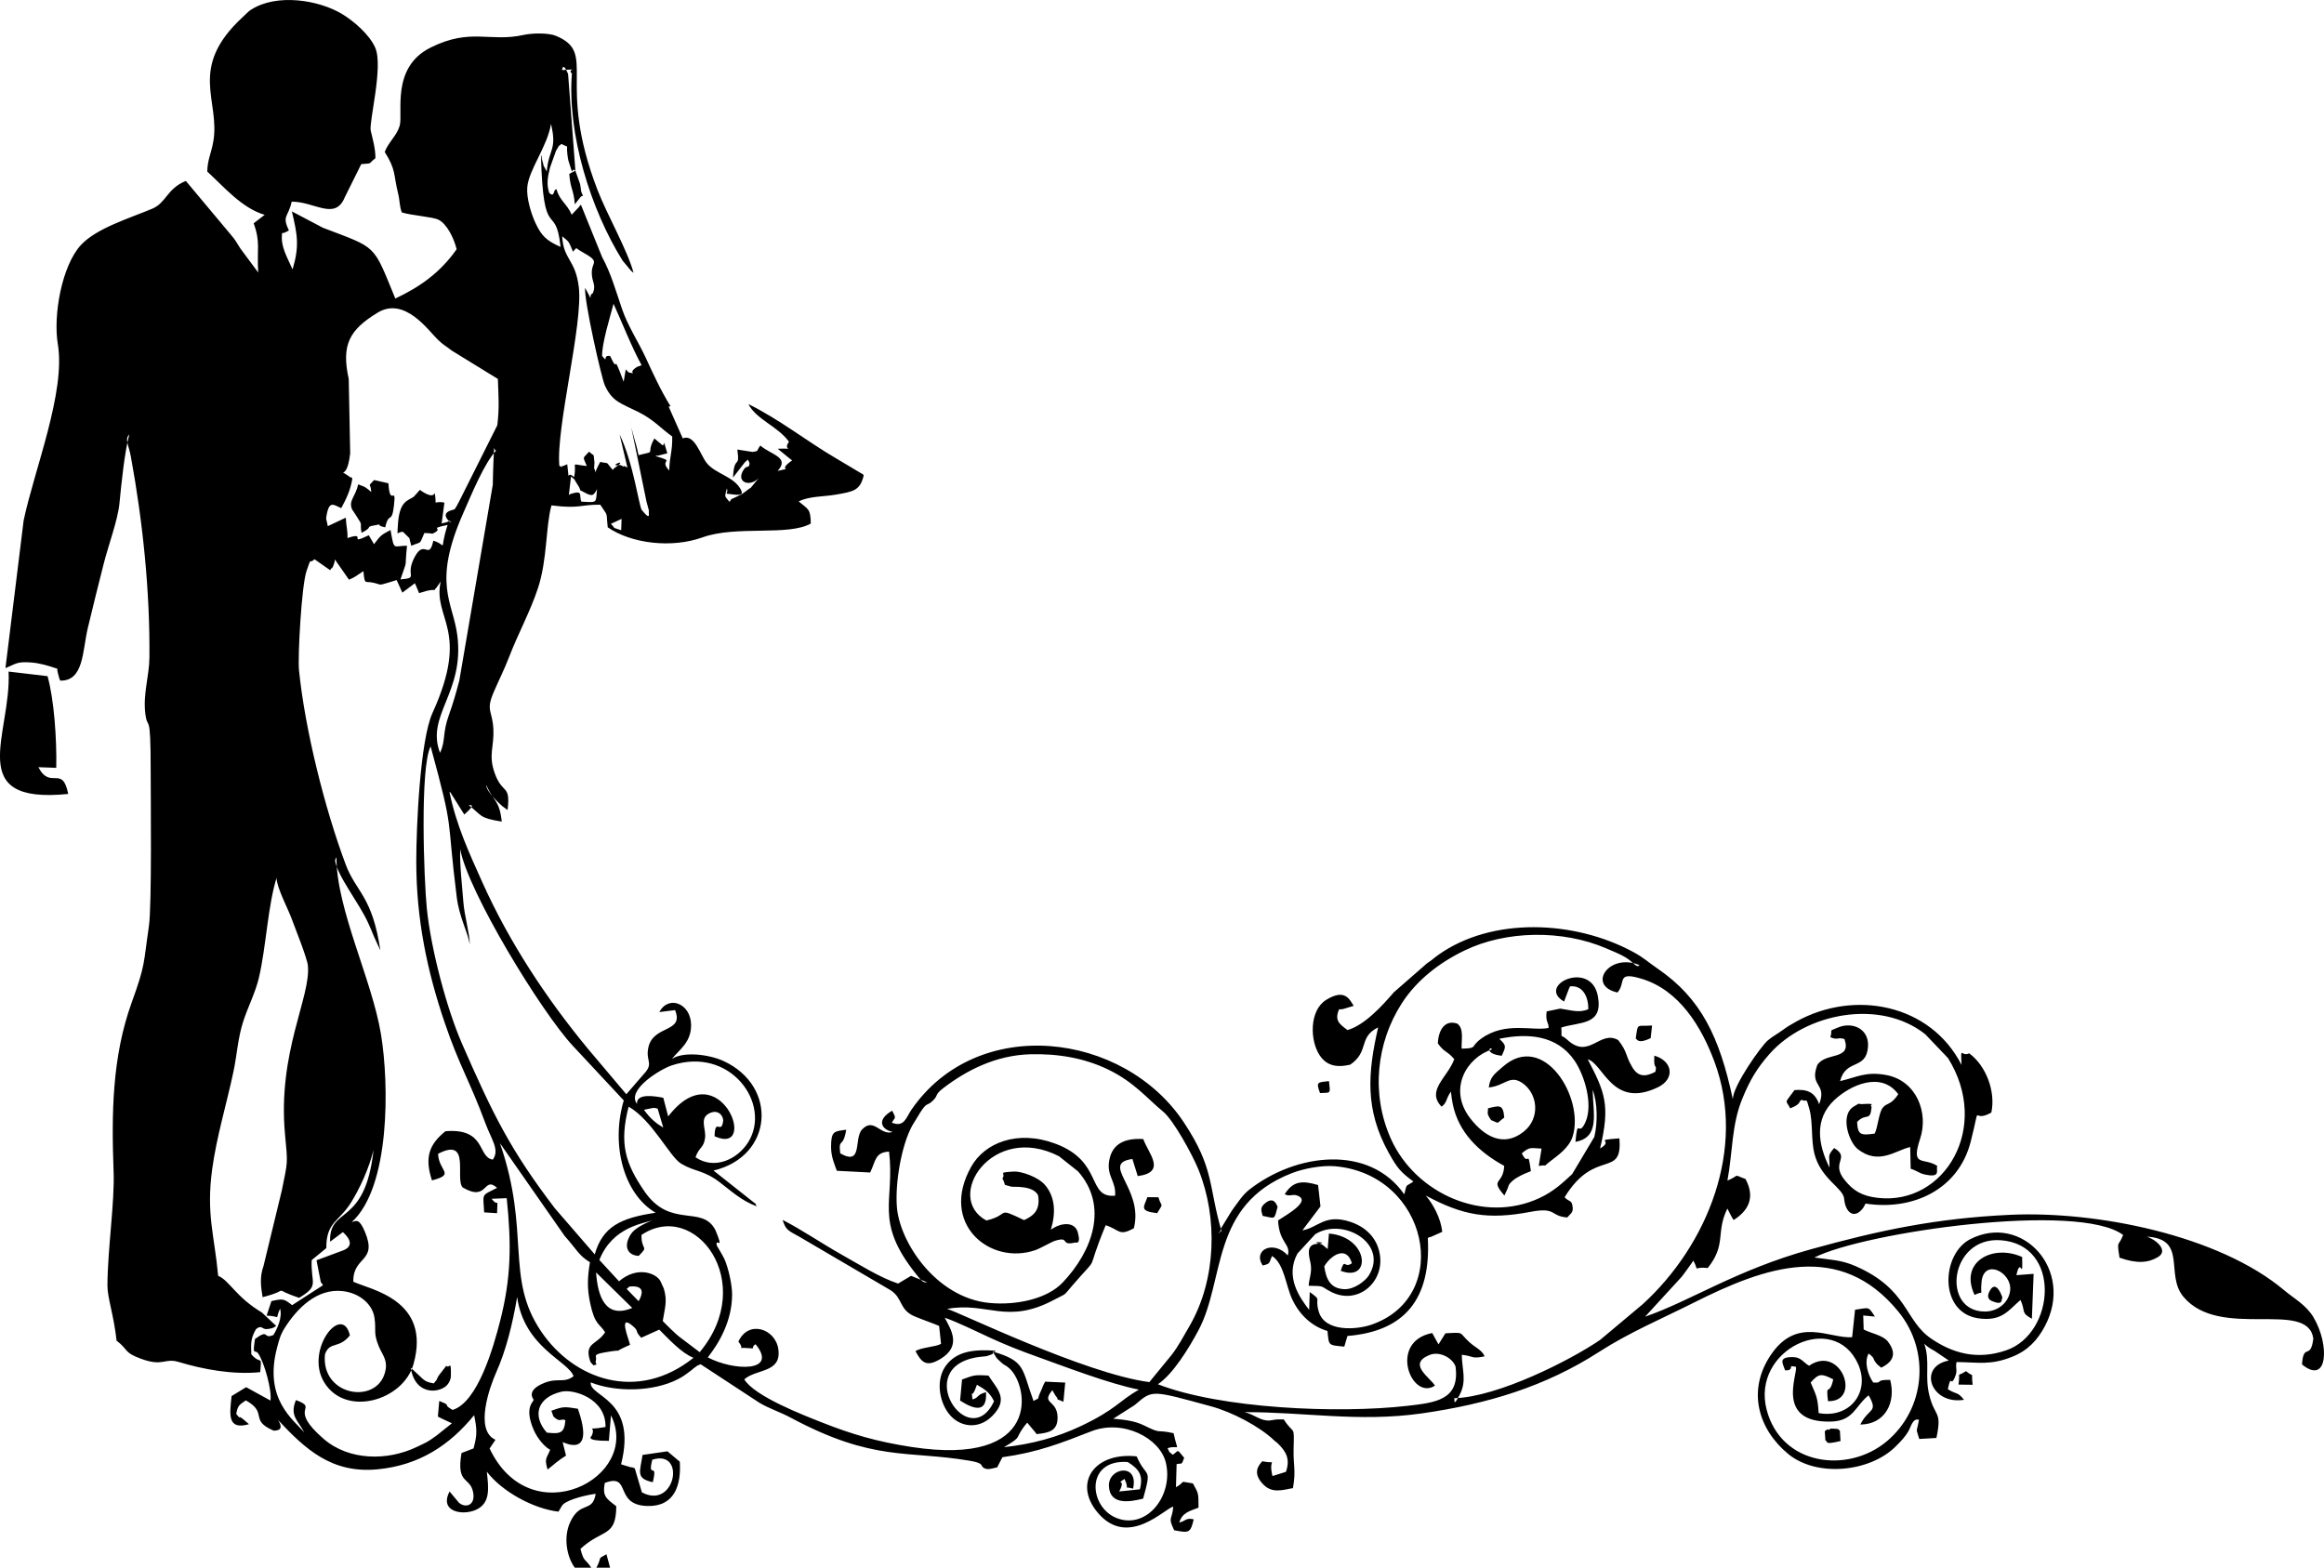 <?xml version="1.0" encoding="UTF-8"?>
<!DOCTYPE svg PUBLIC "-//W3C//DTD SVG 1.1//EN" "http://www.w3.org/Graphics/SVG/1.1/DTD/svg11.dtd">
<!-- Creator: CorelDRAW -->
<svg xmlns="http://www.w3.org/2000/svg" xml:space="preserve" width="220mm" height="148.43mm" style="shape-rendering:geometricPrecision; text-rendering:geometricPrecision; image-rendering:optimizeQuality; fill-rule:evenodd; clip-rule:evenodd"
viewBox="0 0 253.347 170.929"
 xmlns:xlink="http://www.w3.org/1999/xlink">
 <defs>
  <style type="text/css">
   <![CDATA[
    .fil0 {fill:black}
   ]]>
  </style>
 </defs>
 <g id="Layer_x0020_1">
  <path class="fil0" d="M59.975 158.067c-0.373,0.964 -0.658,0.873 -0.283,2.161 0.663,-0.541 1.255,-1.067 2.011,-1.522l-0.368 -1.475c0.053,-0.011 3.612,1.928 1.661,-3.635 -1.495,-0.239 -1.585,-0.255 -2.895,0.222 0.044,0.133 0.102,0.203 0.149,0.394 0.04,0.161 0.108,0.266 0.165,0.314 0.728,0.61 0.671,0.08 1.222,0.317 -0.124,1.405 -0.514,1.526 -2.028,1.355 -1.612,-1.838 -1.058,-3.838 1.606,-4.465 1.301,-0.306 4.861,0.748 4.793,3.852 -2.577,0.456 -0.912,-0.322 -1.512,0.969 0.024,0.018 -0.893,0.556 1.88,0.542l0.23 -2.782c3.364,6.782 -8.751,13.076 -13.232,3.614l0.64 -0.949c-2.31,-1.026 -0.648,-5.721 0.077,-7.345 1.094,-2.451 1.79,-5.322 2.284,-8.221 0.778,5.527 5.576,6.968 6.151,8.636 -1.068,0.798 -1.688,0.139 -3.156,0.716 -2.155,0.846 -1.182,1.821 -1.19,1.854 -0.058,0.271 -1.046,0.857 -0.004,3.272 0.417,0.965 1.219,1.888 1.799,2.176l-0.001 0.001zm5.005 -19.334l3.944 3.872c-2.953,1.231 -3.768,-1.31 -3.944,-3.872zm3.328 1.791c0.338,-0.202 0.098,-0.262 0.62,-0.271 1.299,-0.02 1.167,0.793 0.69,1.618l-1.31 -1.347 -0 0zm1.314 -3.593c1.17,-1.159 0.285,-0.508 0.306,-2.283 5.844,-3.932 12.695,5.181 6.349,12.78l-2.156 -1.631c-0.426,-0.299 -1.747,-1.619 -1.872,-1.771 0.214,-1.391 0.537,-2.151 0.113,-3.544l-0.358 -0.784c-0.434,-0.871 -2.523,-1.716 -4.523,0.001l-2.143 -2.324c1.459,-3.68 4.904,-3.962 5.813,-4.349 -0.814,0.359 -1.953,0.856 -2.39,1.551 -0.843,1.339 -0.33,2.29 0.86,2.353l0 -0zm-15.121 -12.291l7.05 10.111c1.354,1.518 1.539,2.129 2.761,2.872 -0.275,1.683 -0.327,2.842 0.037,4.522 0.519,2.389 1.032,2.151 1.615,3.114 -0.817,1.282 -2.114,1.142 -1.743,2.734 0.168,0.72 0.205,0.513 0.474,0.873 0.71,-0.224 0.097,0.074 0.274,-0.599 0.104,-0.395 -0.406,-0.567 0.844,-0.796 3.04,-0.556 0.19,0.327 2.867,-0.845 -0.096,-0.568 -1.388,-3.561 0.372,-1.989 0.622,0.556 0.106,0.427 0.849,1.219l1.966 -0.887c0.999,0.981 2.374,2.529 3.732,3.074 -6.118,4.888 -13.052,2.365 -16.593,-2.854 -3.989,-5.878 -1.127,-10.781 -4.506,-20.549l0.001 0.001zm62.678 10.836c0.032,-0.055 0.714,0.345 0.315,-1.115 -0.322,-1.176 -1.794,-1.107 -2.938,-0.288 0.561,-1.842 0.468,-3.536 -0.595,-4.828 -0.792,-0.964 -2.705,-1.553 -3.403,-1.513 -1.979,0.116 -0.821,0.138 -1.282,0.753 0.497,0.921 -0.126,0.564 0.963,0.895 0.216,0.066 2.352,-0.182 2.924,0.94 0.272,1.622 -0.494,2.242 -1.528,2.708 -3.14,-1.507 -1.424,-0.59 -4.107,0.042 -4.673,-2.507 0.63,-10.741 7.913,-7.007l2.074 1.647c3.351,3.784 1.608,8.69 -1.686,12.14 -1.665,1.745 -4.956,2.491 -7.959,2.211 -5.769,-0.54 -9.808,-6.579 -10.1,-10.497 -0.197,-2.631 0.502,-6.693 1.664,-8.82l0.894 -1.466c0.797,-1.238 0.675,-0.577 1.413,-1.32 0.576,-0.581 0.132,-0.585 1.069,-1.304 2.554,-1.962 5.745,-3.601 9.498,-3.707 3,-0.084 5.913,0.41 8.503,1.667 2.857,1.386 4.229,3.146 5.974,4.576 1.147,0.94 3.208,4.704 3.871,6.348 2.116,5.244 1.939,11.966 -0.959,16.999 -0.69,1.199 -1.276,2.291 -1.954,3.163l-2.448 2.99c-7.033,-0.909 -20.885,-7.695 -22.05,-7.981 4.398,-0.807 6.476,1.769 11.653,-0.986 1.462,-0.778 0.955,-0.344 1.947,-1.498 3.349,-3.896 1.259,-0.74 3.689,-6.641 1.534,0.495 1.418,1.244 3.075,0.33 1.093,-4.358 -3.732,-7.049 -0.163,-7.55l0.583 1.866c3.214,-0.428 1.137,-2.491 0.605,-4.039 -1.922,-0.12 -3.382,0.445 -3.715,2.343 -0.302,1.718 0.774,2.255 0.642,3.833 -3.124,0.269 -1.257,-3.715 -6.505,-5.672 -4.143,-1.545 -7.72,-0.095 -9.184,2.514 -3.511,6.255 2.094,10.789 6.99,9.092 0.564,-0.195 1.765,-0.897 2.118,-1.008 1.738,-0.546 0.522,0.57 2.2,0.185l0 -0.001zm-45.485 -14.603l0.61 2.068c-0.786,-0.468 -1.414,-0.976 -2.104,-1.938 0.024,0.004 0.137,-0.047 0.581,-0.123 0.505,-0.086 0.403,-0.143 0.912,-0.006l0 -0zm-2.257 -0.52c-1.163,-1.529 2.544,-3.78 3.796,-4.195 6.383,-2.111 10.902,4.185 8.352,8.343 -1.168,1.904 -3.692,3.088 -5.766,1.674 0.408,-1.164 0.907,-0.981 1.046,-2.135 0.113,-0.94 -0.603,-2.055 0.379,-2.611 1.063,-0.601 1.662,0.294 1.585,0.833 -0.212,1.485 -0.882,-0.474 -0.931,1.624 4.963,2.242 0.539,-9.421 -5.056,-2.161l-0.534 -2.036c-0.939,-0.181 -2.932,-0.527 -2.87,0.663l-0 0zm106.887 -12.142c0.977,-1.084 -0.182,-2.34 2.622,-1.499 4.104,1.231 6.53,5.209 7.957,9.061 3.508,9.466 -0.784,20 -7.824,26.424l-4.641 3.889c-3.168,2.179 -11.153,6.245 -15.913,6.36 0.103,0.041 -0.194,1.154 0.605,-0.383 0.795,-1.53 0.243,-2.725 0.224,-4.351 1.351,0.147 1.005,0.476 2.486,0.172 -0.242,-0.663 -1.036,-0.978 -1.656,-1.544 -1.214,-1.108 -0.455,-1.083 -2.612,-0.97l-0.756 1.207 -0.685 -1.237c-4.829,0.933 -2.275,7.431 0.297,5.735 -0.532,-0.899 -3.036,-2.354 -0.589,-3.344 1.056,-0.427 2.459,0.262 2.834,1.254 0.493,3.678 -2.216,3.946 -5.277,4.296 -7.546,0.863 -20.351,0.306 -27.172,-2.357 1.664,-1.109 3.393,-3.954 4.415,-5.864 2.955,-5.526 1.264,-13.66 10.17,-17.144 1.287,-0.504 3.267,-0.887 4.729,-0.76 10.123,0.882 12.93,14.136 4.004,17.261 -1.66,0.581 -5.118,0.84 -5.779,-1.41 -0.488,-1.661 0.422,-1.122 -0.982,-2.136l-0.065 1.943c-1.093,-1.4 -2.621,-3.62 -1.279,-6.136l1.942 -2.111c3.035,-1.899 8.025,1.027 5.834,4.508 -0.348,0.552 -1.55,1.527 -2.663,1.484 -1.532,-0.059 -1.979,-1.09 -2.189,-2.488 0.722,-1.226 2.435,-2.32 3.013,-0.342 -0.846,0.639 -0.76,-0.662 -1.215,0.829 3.385,1.3 3.103,-3.691 -1.286,-4.065l-0.139 1.687c-0.129,-0.076 -0.572,-0.497 -0.665,-0.517 -1.757,-0.384 1.269,-0.207 -0.565,-0.038 -1.307,0.12 -0.688,1.634 -0.61,2.254 0.118,0.943 -0.159,1.391 -0.235,2.307 1.9,0.029 1.193,0.033 2.481,0.682 2.891,1.456 5.823,-1.083 5.271,-4.164 -0.33,-1.84 -1.634,-2.978 -3.236,-3.497 -2.751,-0.892 -3.469,0.638 -5.194,0.938l1.97 -2.612 -0.263 -2.328c-1.76,-0.525 -2.733,-0.427 -3.634,0.994 0.494,0.302 0.806,-0.026 1.303,0.134 1.758,0.568 -1.226,2.182 -2.03,2.73 0.126,2.507 1.415,2.529 1.06,3.817 -1.566,-1.725 -3.851,-0.61 -2.738,1.098 0.932,-0.222 0.651,-0.275 1.027,-1.035 1.325,0.864 1.482,3.191 2.188,4.706 0.773,1.659 2.105,2.957 3.847,3.468 0.174,1.625 0.034,1.528 1.837,1.706l0.342 -1.162c6.301,-0.517 9.11,-4.071 8.763,-10.67 0.087,-0.041 0.224,-0.18 0.27,-0.103l1.304 -0.582c-0.161,-1.473 -0.972,-2.993 -1.8,-3.955 4.07,2.185 6.783,2.653 11.422,1.776 2.875,-0.544 2.101,0.471 4,0.612 0.307,-0.373 0.671,-0.51 0.593,-1.129 -0.107,-0.844 -0.328,-0.495 -0.881,-1.07 3.316,-5.427 6.347,-1.971 5.973,-6.424 -3.061,0.232 -0.444,0.142 -2.104,1.101 1.133,-4.713 0.528,-6.135 -1.345,-9.72 1.699,0.453 2.669,5.446 7.648,3.049 1.89,-0.909 1.633,-2.866 -0.388,-3.449 -0.101,1.765 0.336,0.751 0.113,1.765 -1.132,0.589 -1.91,0.537 -2.535,-0.536 -0.793,-1.36 -0.469,-1.579 -1.513,-2.924 -1.993,-1.149 -3.166,2.148 -5.517,-0.005 -0.917,-0.84 -0.589,0.103 -0.687,-1.366 2.048,-0.648 4.574,-0.212 3.984,-3.42 -0.74,-4.022 -6.77,-1.185 -3.684,0.589l0.532 -1.405c0.023,-0.059 0.071,-0.172 0.117,-0.252 1.425,-0.145 2.005,1.178 1.996,2.488 -1.002,0.451 -1.957,0.09 -3.064,-0.063l-1.478 0.305c-0.169,1.149 0.248,1.193 0.206,1.806 -1.751,0.363 -4.72,-0.748 -7.353,1.171 -1.242,0.905 -0.318,1.041 -2.122,1.086 -0.046,-0.92 0.285,-2.183 -0.477,-2.729 -1.329,-0.453 -2.052,0.652 -2.118,2.161 0.771,1.046 0.95,0.743 1.792,1.711 -0.718,1.99 -3.108,3.423 -1.38,5.184 0.638,-0.498 0.405,-0.781 1.014,-1.641 0.06,0.521 0.097,0.874 0.206,1.395 0.634,3.032 2.796,5.167 5.601,6.699 -0.084,2.09 -1.625,1.345 0.025,3.235l0.375 -0.826c0.032,-0.075 0.048,-0.196 0.086,-0.274 0.355,-0.719 1.636,-1.254 2.425,-1.561 -0.361,-2.631 -0.217,-0.347 -0.993,-1.943 0.889,-0.743 0.948,-0.566 2.157,-0.516l-0.308 1.896c1.172,-0.219 0.252,0.261 1.252,-0.51 0.836,-0.645 2.057,-1.478 2.444,-2.709 1.322,-4.2 -3.164,-11.537 -7.61,-7.602 -0.879,0.778 -1.373,1.049 -1.536,2.259 1.72,-0.154 2.264,-1.4 3.604,-0.523 1.748,1.141 2.058,3.861 0.213,5.336 -2.221,1.775 -4.328,0.497 -5.825,-1.434 -2.491,-3.213 -0.382,-6.656 2.347,-7.517 -0.126,-0.46 -0.927,0.461 1.081,0.683 0.449,-1.013 0.54,-1.087 -0.274,-1.85 3.083,-0.636 6.302,-0.425 8.219,2.402 1.061,1.565 2.031,4.715 1.188,6.653 -0.79,1.814 -0.847,-0.652 -1.103,2.181 2.675,-0.492 1.936,-2.987 1.874,-5.671 0.526,1.325 0.567,3.564 0.184,5.134l-2.416 4.053c-1.05,0.969 -2.009,1.879 -3.525,2.592 -6.125,2.885 -13.565,-0.478 -16.236,-6.44 -2.207,-4.927 -1.558,-10.505 1.18,-14.76 1.626,-2.527 4.053,-4.416 6.833,-5.765 4.504,-2.186 10.676,-2.304 15.474,-0.234 0.638,0.275 1.512,0.622 2.097,0.978 0.92,0.559 1.204,1.214 1.512,0.843 -3.285,-1.386 -5.792,2.229 -2.396,2.987l0 0.001zm-126.158 -15.634c0.833,4.624 8.828,17.736 12.27,21.438l5.563 5.965c-1.446,4.882 0.025,10.24 3.475,12.246 -3.847,0.565 -5.783,1.533 -6.638,4.538l-4.351 -5.027c-4.848,-6.355 -6.73,-10.194 -10.107,-17.915 -1.675,-3.831 -3.392,-10.303 -3.847,-14.76 -0.321,-3.144 -0.759,-15.464 0.415,-17.678 2.655,9.763 1.668,7.06 2.848,16.451 0.273,2.166 1.204,3.81 1.42,5.134 -0.003,-1.177 -0.592,-3.12 -0.703,-4.641 -0.135,-1.843 -0.403,-3.913 -0.344,-5.751l-0 -0zm-4.475 -27.907l0.858 -0.256c1.277,-0.284 0.472,0.24 1.067,-0.388l0.423 -0.624c-0.883,4.131 3.267,5.2 -0.887,14.32 -1.356,2.976 -1.772,12.4 -1.772,16.194 0,6.314 1.183,11.943 3.094,17.575 1.616,4.761 2.706,6.288 4.445,10.987 0.645,1.743 1.585,2.895 0.804,3.953 -1.692,-0.235 -0.69,-3.464 -5.164,-3.093 -1.723,1.391 -2.319,2.791 -1.469,5.362 2.61,-0.692 0.741,-0.974 0.666,-2.901 3.604,-1.885 1.817,2.678 2.673,3.663 2.805,1.651 2.218,-1.315 3.762,0.05 -1.79,0.914 -1.517,0.53 -1.41,2.673l1.406 0.09c0.036,-1.979 0.208,-0.501 -0.589,-1.573l1.642 -0.065c0.521,5.037 0.49,8.661 -0.716,13.381 -0.721,2.823 -2.426,8.864 -5.184,9.708 -1.28,-0.728 0.096,-0.372 -1.456,-0.976l-0.149 1.701c0.348,0.196 1.496,0.711 1.531,0.731l-1.66 1.324c-1.101,0.794 -1.038,0.708 -2.147,1.243 -3.236,1.562 -7.433,1.507 -10.176,-0.867 -4.064,-3.518 -0.381,-3.249 -3.021,-4.229 -0.73,1.74 0.274,2.259 0.907,3.53 -1.134,-1.37 -4.46,-3.605 -2.961,-9.265 0.237,-0.894 0.367,-1.408 0.854,-2.172 1.315,-2.062 3.469,-4.302 6.304,-3.976 1.795,0.206 3.238,1.391 3.458,2.909 0.207,1.43 -0.148,1.596 0.46,3.088 0.368,0.904 0.934,1.436 0.763,2.516 -0.632,3.974 -7.104,3.046 -6.619,-1.631 0.533,-1.457 1.489,-0.53 2.716,-2.053 -0.823,-3.585 -4.937,1.564 -2.818,5.09 2.329,3.875 8.632,2.03 9.751,-1.953 1.97,-7.016 -4.679,-8.117 -6.559,-8.987 -0.061,-2.841 2.677,-2.088 1.264,-5.444 -0.62,-1.472 -0.92,-1.214 -1.434,-1.062 4.191,-3.807 4.09,-14.982 3.185,-20.479 -0.985,-5.979 -4.844,-13.579 -4.857,-19.275 -0.032,0.051 -0.091,0.075 -0.091,0.156 0,0.079 -0.058,0.139 -0.054,0.168 0.211,1.659 2.64,4.659 3.615,6.838 0.254,0.567 0.434,0.972 0.627,1.47l0.691 1.5c-0.867,-5.909 -2.655,-6.384 -3.76,-9.32 -2.293,-6.092 -4.464,-14.782 -5.111,-21.259 -0.14,-1.401 0.27,-9.191 0.832,-10.814 0.6,-1.735 0.217,-0.603 0.855,-1.257l1.713 1.198c0.058,-0.074 0.16,-0.277 0.178,-0.221 0.017,0.053 0.13,-0.176 0.149,-0.225 0.157,-0.389 0.132,-0.348 0.189,-0.72l1.538 2.203c0.832,-0.368 0.689,-0.377 1.574,-0.932 0.139,1.552 0.156,1.055 1.048,1.255 0.96,0.214 0.545,0.328 1.622,0.007l0.951 -0.291 0.623 1.372 1.369 -1.031 0.458 1.084 -0.001 0zm22.069 -8.096l-0.041 1.236c-1.192,-0.415 -0.441,-0.028 -1.126,-0.694l1.167 -0.543 0 0zm-5.751 -2.576l0.239 -2.048c0.717,0.665 0.03,-0.15 0.756,0.959 0.549,0.838 -0.186,0.281 0.648,0.749 0.944,0.53 1.066,0.372 1.434,-0.332 -0.16,1.506 0.139,1.483 -1.711,1.365 -0.292,-0.645 0.263,-1.284 -1.117,-0.853 -0.056,0.017 -0.223,0.065 -0.249,0.16l-0 -0zm-14.037 28.087c-1.586,-4.094 2.692,-6.537 1.88,-12.828 -0.468,-3.626 -2.751,-5.606 0.635,-13.279 0.936,-2.121 2.323,-5.536 3.643,-6.902 -0.346,0.325 -0.204,-1.408 -0.345,1.43 -0.04,0.796 -0.04,1.559 -0.064,2.35l-3.649 21.35c-0.35,1.326 -0.699,2.547 -1.118,3.7 -0.761,2.095 -0.339,2.793 -0.984,4.179l0 -0.001zm6.303 -40.774c0.068,1.941 0.171,3.12 -0.059,5.05l-3.69 7.366c-0.296,0.579 -0.703,1.453 -0.963,1.795 -0.066,0.087 -1.887,0.241 -0.382,1.516 -0.354,-0.491 0.302,-0.229 -1.036,0.03l0.303 -2.27c-1.441,-0.267 -0.753,0.606 -1.056,-1.051 -0.234,0.703 -1.528,-0.262 -1.613,-0.338l-0.669 0.746c-0.643,0.469 -1.614,0.396 -1.744,3.264 -0.013,0.297 -0.039,0.295 -0.027,0.739 0.102,-0.05 0.318,-0.158 0.376,-0.159 0.036,-0.001 0.174,-0.016 0.215,-0.015l0.696 0.686c0.064,0.223 0.159,0.64 0.207,0.834 1.23,-0.514 0.835,-0.06 1.426,-1.383 1.045,-0.008 0.721,0.182 1.148,-0.063 0.911,-0.522 -0.755,-0.386 1.391,-0.824 -1,3.085 0.096,2.222 -1.557,1.717 -0.493,2.225 -0.949,-0.205 -2.007,1.727 -1.195,2.18 0.541,2.303 -1.576,2.495 0.837,-2.503 0.42,-0.81 0.712,-3.672 -1.539,-0.004 -1.376,0.631 -1.796,-1.715 -0.938,0.527 -0.988,0.447 -1.802,1.547l-0.568 -0.976c-2.452,1.184 -0.047,-0.462 -2.324,0.306 0.029,-0.905 -0.127,-1.124 -0.183,-2.22l-1.963 0.923c-0.135,-0.843 -0.266,-0.587 -0.09,-1.4 0.303,-1.398 0.771,-0.901 1.555,-0.562 0.463,-0.87 1,-1.854 1.216,-3.243 -0.07,-0.043 -0.178,-0.197 -0.208,-0.133 -0.03,0.063 -0.168,-0.107 -0.207,-0.132l-0.611 -0.388c0.003,-0.003 0.545,0.088 0.787,-2.087l-0.16 -8.1c-0.814,-3.706 0.041,-5.341 3.156,-7.236 2.93,-1.782 5.524,1.943 6.539,2.929 0.638,0.62 0.859,0.678 1.551,1.219l5.01 3.081 0 -0zm11.365 -2.502c-0.039,-1.32 0.863,-4.25 1.245,-5.687 0.879,1.921 2.016,4.82 3.071,6.714 -0.056,0.022 -0.156,-0.025 -0.174,0.043 -0.019,0.07 -0.149,0.04 -0.174,0.053 -0.026,0.015 -0.141,0.058 -0.172,0.078 -1.162,0.733 0.203,0.75 -0.843,0.615 -0.096,-0.013 -0.364,-0.348 -0.375,-0.361l-0.229 1.363c-1.396,-3.76 -0.396,-0.496 -1.48,-2.819 -0.913,-0.122 -0.118,0.888 -0.87,0l0 0zm-4.357 -13.049c0.771,0.645 0.667,0.448 1.182,1.685 0.512,-0.551 0.159,-0.446 0.942,-0.01 2.16,1.202 1.066,1.009 1.106,2.375 0.028,0.972 0.494,1.252 0.117,2.153 -0.605,0.255 0.204,1.308 -0.849,-0.582 -0.1,1.478 1.793,9.858 2.164,10.659 0.823,1.778 1.781,1.943 3.644,2.877 1.716,0.86 2.379,1.736 3.694,2.672 0.025,1.73 -0.283,2.068 -0.327,3.711 -1.235,-1.307 0.886,-0.879 -1.499,-1.574 0.068,-0.02 0.182,-0.096 0.21,-0.03l1.081 -0.275c-0.571,-1.985 -0.241,-0.684 -0.549,-0.893l-0.862 -0.724c-1.031,1.842 0.384,1.307 -1.728,1.822 -0.252,-1.339 -0.722,-2.48 -0.958,-3.85l1.826 8.919c0.144,0.502 0.26,0.955 0.276,1.015 -0.133,0.038 0.347,1.296 -0.782,-0.095 -0.311,-0.384 -0.907,-5.11 -2.425,-8.249l0.846 3.589c-0.189,-0.02 -0.324,-0.214 -0.365,-0.118 -0.046,0.108 -0.321,-0.163 -0.475,-0.139 -1.488,0.234 1.226,-0.914 -0.568,0.331 -0.043,0.03 -0.118,0.14 -0.187,0.199 -0.879,-1.006 -0.267,-0.621 -1.369,-0.866 -0.904,1.725 -0.331,1.13 -0.662,0.72 -0.01,-0.029 0.001,-0.111 0.001,-0.091l0.038 -0.551c-0.161,-1.19 0.104,-0.538 -0.579,-1.197 -0.728,0.818 -0.715,0.443 -0.257,1.565 -1.983,-0.197 -1.004,-0.548 -1.391,1.218 -0.862,-0.865 -0.458,0.897 -0.74,-1.41l-0.324 0.143c-0.019,0.005 -0.128,0.046 -0.149,0.05 -0.597,0.109 0.323,0.245 -0.39,-0.017 -0.379,-4.186 2.612,-15.501 2.12,-19.507 -0.371,-3.022 -1.682,-2.966 -1.81,-5.522l-0 0zm-0.172 1.16c-1.569,-0.695 -2.08,-1.22 -2.725,-2.581 -0.476,-1.005 -1.01,-2.764 -0.905,-3.932 0.173,-1.933 2.204,-4.456 2.583,-6.895 0.691,2.853 -0.238,2.691 -0.461,5.191l-0.278 -0.519c-0.542,-1.388 0.308,0.981 -0.171,-0.556 -0.347,-1.113 0.187,0.238 -0.182,-0.729 0.253,9.852 1.586,4.92 2.139,10.02l0 0zm1.541 144.006l1.804 0c-0.705,-1.083 -0.791,-0.545 -1.177,-2.054 2.424,-2.232 3.872,-1.21 3.906,-4.647 -1.096,-0.839 -1.527,-1.083 -1.257,-2.54 2.961,-1.118 0.932,2.411 4.648,2.513 2.992,0.081 3.697,-2.324 3.53,-4.828l-1.342 -1.134 -2.717 0.396c-0.282,1.873 -0.762,2.563 1.118,2.974 0.579,-2.404 -0.609,-0.208 -0.057,-2.455 3.732,-1.179 2.504,5.518 -1.133,3.56l-0.778 -2.625c-0.172,-0.025 -0.331,-0.185 -0.382,-0.091l-1.109 -0.34c1.817,-7.194 -3.499,-7.333 -3.304,-8.93 2.725,1.082 6.818,1.041 9.525,-0.364 0.517,-0.269 0.737,-0.433 1.244,-0.81 0.497,-0.37 0.287,-0.261 0.578,-0.459 0.566,-0.384 -0.016,-0.061 0.632,-0.345l6.392 4.189c1.086,0.655 2.153,0.954 3.47,1.658 9.003,4.812 12.662,3.518 19.441,4.667 1.665,0.282 1.126,0.512 1.571,0.792 0.42,0.263 0.98,0.021 1.452,-0.069l0.569 -1.101c3.858,-0.539 6.374,-1.533 9.687,-2.827 3.461,-1.352 7.484,0.723 8.132,3.42 0.848,3.532 -2.033,7.301 -5.329,6.052 -3.085,-1.169 -3.505,-6.44 1.165,-6.126 1.288,0.786 1.719,1.505 1.328,2.98l-2.25 0.234c0.815,-1.525 -0.488,-0.652 0.579,-1.371 0.663,1.415 -0.316,0.71 0.93,1.062 0.657,-2.853 -2.699,-2.309 -2.631,-0.303 0.074,2.165 2.35,1.74 3.73,1.389 0.998,-3.59 0.388,-2.087 -0.708,-4.605 -4.584,-0.499 -6.98,2.89 -4.235,6.144 3.327,3.942 7.403,-0.581 8.229,-0.652 -0.144,1.549 -0.611,1.064 0.096,2.56 1.612,0.313 1.776,0.327 2.131,-1.188 -0.869,-0.195 -0.849,0.177 -1.574,0.352 0.322,-1.075 1.091,-1.239 2.098,-1.622 -0.008,-1.644 0.024,-1.484 -0.61,-2.646 -1.748,-0.256 -0.593,-0.293 -1.848,0.416l0.071 -2.518c0.663,-0.148 0.486,0.165 0.828,-0.684 -0.863,-1.037 -0.54,-0.809 -1.245,-0.335 -0.371,-0.361 -0.294,-0.082 -0.566,-0.723 1.348,-0.426 1.147,0.667 0.653,-1.632 -2.114,-0.464 -1.179,0.159 -3.213,-0.843 -1.037,-0.511 -2.159,-0.623 -3.362,-0.737l2.313 -1.473c0.056,-0.044 0.132,-0.109 0.185,-0.154 1.796,-1.53 1.738,-1.473 8.187,0.286 2.287,0.624 5.253,2.181 6.84,3.692 0.342,0.325 0.141,0.067 0.524,0.458 0.757,0.771 1.264,1.565 0.776,2.984l-1.47 0.459c-0.524,-2.141 0.743,-1.242 -1.111,-1.61 -0.299,0.354 -1.218,1.237 0.17,2.585 0.929,0.903 1.989,0.565 3.175,0.34 0.346,-1.996 0.02,-2.446 0.07,-4.338 0.071,-2.675 0.066,-1.374 -1.073,-3.15 -1.075,-0.041 -1.065,0.081 -1.518,0.115 -1.034,0.076 -1.63,-0.641 -2.758,-0.907 6.484,-0.027 12.447,1.106 19.252,0.144 7.283,-1.029 13.597,-2.975 19.406,-6.72 3.283,-2.117 6.906,-3.648 10.337,-5.373 7.719,-3.883 15.904,-6.833 22.293,1.002 3.509,4.304 2.922,10.622 -1.291,14.138 -4.266,3.561 -11.494,2.624 -13.08,-3.454 -1.713,-6.567 7.358,-10.857 9.977,-4.961 1.333,3 -0.867,5.946 -4.309,5.325 -0.106,-1.835 -0.309,-1.977 -0.871,-3.334 0.914,-1.039 1.21,-0.972 2.463,-0.346 -0.428,1.974 -0.829,0.193 -0.572,2.381 3.722,0.081 1.429,-6.248 -2.065,-3.865 -0.574,-0.314 -0.856,-0.93 -1.741,-0.942 -1.689,-0.023 -1.116,0.695 -0.868,1.444l0.351 -0.012c0.63,-0.233 -0.139,-0.585 0.827,-0.37 0.237,0.738 -2.313,6.125 3.819,5.97 2.477,-0.063 2.631,-1.701 4.105,-2.866 1.099,1.923 0.007,1.346 -0.905,3.19 2.751,-0.021 3.901,-2.466 3.252,-4.871 -1.785,-0.024 -0.68,0.374 -1.844,0.287 -0.541,-0.766 -1.036,-2.195 -0.503,-3.16 0.825,0.635 0.298,0.456 0.944,1.186l0.425 0.357c1.293,-0.621 1.752,-1.54 0.722,-2.858 -0.54,-0.692 -1.889,-0.897 -2.632,-1.31l-0.047 -1.522 1.275 0.12c-0.758,-1.137 -0.548,-0.981 -2.166,-0.747l-0.318 2.994c-2.467,0.178 -5.964,-2.294 -8.825,1.873 -2.691,3.92 -1.398,8.168 1.841,10.846 3.12,2.58 8.874,1.99 11.683,-0.761 0.658,-0.645 1.101,-1.136 1.42,-1.68 0.312,-0.533 0.47,-1.473 1.165,-1.276 -0.273,1.585 -0.36,0.727 0.032,2.092l1.869 -0.109c0.647,-3.021 -0.182,-2.219 -0.78,-4.694 -0.511,-2.116 0.119,-3.63 -0.541,-5.58 0.27,0.253 0.418,0.404 1.146,0.8l1.531 1.033c-3.437,0.643 -1.98,4.865 1.656,4.279 -0.742,-0.921 -0.72,-0.512 -1.765,-1.152 0.4,-1.913 0.282,0.054 0.851,-1.531 0.201,-0.559 -0.041,-0.746 0.098,-1.433 2.477,0.032 3.698,0.368 6.062,-0.572 1.684,-0.67 2.738,-1.777 3.567,-3.335 3.267,-6.144 -2.489,-12.365 -8.126,-9.493 -3.175,1.618 -3.461,7.999 0.861,8.632 2.587,0.379 3.297,-0.883 4.607,-1.999 0.584,1.256 -0.01,1.374 1.243,2.048l0.189 -4.897 -1.877 0.145c0.479,-2.236 0.704,0.932 0.625,-1.978 -3.176,-1.446 -6.902,0.504 -5.186,4.131 1.142,-0.57 0.569,0.366 0.768,-1.471 0.272,-2.521 3.302,-1.017 3.114,0.96 -0.122,1.285 -1.28,2.327 -2.766,2.325 -4.776,-0.007 -3.854,-8.164 1.721,-7.776 6.672,0.464 5.967,10.156 0.622,11.999 -3.233,1.115 -5.904,0.28 -8.178,-1.264 -2.939,-1.997 -2.492,-5.376 -8.239,-7.905 -1.603,-0.706 -2.74,-0.686 -4.503,-0.945 5.418,-2.761 28.801,-6.111 33.656,-2.459 -0.518,1.366 -0.71,0.457 -0.394,2.476 1.885,0.671 3.12,0.571 4.182,-0.06 1.251,-0.742 -0.315,-1.986 -1.23,-2.232 4.504,0.23 1.975,4.12 4.017,6.558 3.991,4.765 13.534,0.219 14.158,4.554 -0.295,2.409 -1.074,0.403 -1.233,2.818 2.828,2.322 3.028,-2.138 1.264,-5.115 -0.823,-1.388 -2.106,-2.044 -3.206,-2.97 -7.141,-6.011 -20.47,-8.667 -29.897,-8.226 -8.026,0.376 -14.179,1.67 -21.689,3.753 -8.184,2.269 -13.2,5.677 -18.081,7.35l3.971 -4.331c0.395,-0.493 0.977,-1.337 1.292,-1.776 0.743,1.421 -0.268,0.597 1.558,0.807 2.077,-2.585 0.845,-3.839 2.144,-6.484l0.518 0.999c0.034,0.055 0.106,0.167 0.167,0.246 1.496,-0.938 2.429,-2.357 1.292,-4.47 -1.462,-0.529 -0.493,-0.453 -1.97,0.179 0.577,-3.142 0.447,-6.07 1.62,-8.934 0.842,-2.055 1.61,-3.333 2.959,-4.866 3.941,-4.476 12.055,-6.072 16.988,-2.161l2.481 2.602c4.711,7.541 -0.364,16.063 -7.638,15.238 -1.847,-0.209 -2.726,-0.845 -3.605,-1.914 -1.634,-1.986 0.664,-2.418 -1.172,-3.521 -0.788,0.912 -0.477,0.786 -0.503,2.135 -1.272,-2.544 -1.674,-5.291 0.521,-7.359 1.722,-1.622 5.091,-3.196 6.976,-0.644 -0.82,1.242 -1.262,0.91 -1.699,1.481 -0.44,0.574 -0.526,2.136 -0.874,2.815 -1.521,0.207 -1.844,0.161 -1.917,-1.269 1.022,-1.071 1.424,0.072 1.583,-1.665 -0.376,-0.152 0.72,-0.388 -0.991,-0.287 -0.613,0.036 -0.114,-0.224 -0.933,0.254 -1.575,0.919 -0.552,3.877 0.385,4.633 2.298,1.854 4.206,0.121 5.745,-0.197l0.049 2.36c0.595,0.181 0.96,0.489 1.423,0.6 1.968,0.469 1.305,-0.442 1.476,-0.906 -1.477,-0.976 -2.923,0.205 -1.866,-2.969 0.936,-2.809 -0.38,-6.315 -3.677,-6.937 -2.243,-0.423 -3.237,0.243 -5.049,0.659 0.629,-2.475 2.85,-1.161 3.042,-3.735 0.148,-1.984 -1.727,-2.778 -3.293,-2.099 -1.103,0.478 -0.509,0.072 -0.809,1.048 0.839,0.366 0.781,-0.049 1.537,0.206 0.828,2.357 -2.086,1.388 -2.968,2.838 -0.897,2.417 1.117,1.915 0.206,4.266 -0.474,-1.363 -1.361,-1.657 -2.683,-1.544 -1.144,1.572 -0.972,0.991 -0.471,1.988 1.333,-0.502 0.846,-0.808 1.282,-0.927 0.57,0.34 0.404,-0.483 0.811,1.009 0.403,1.476 0.167,3.374 0.544,4.859 0.708,2.786 3.149,3.727 3.247,4.931 0.12,1.467 1.097,2.299 2.069,0.987 0.04,-0.054 0.102,-0.184 0.134,-0.232 0.033,-0.049 0.074,-0.168 0.127,-0.242 5.074,0.79 10.11,-1.468 11.458,-6.734 1.216,-4.748 -0.024,-1.888 2.253,-3.189 0.498,-2.282 -0.572,-5.112 -2.416,-6.461 -0.874,0.442 -0.932,-0.977 -0.831,1.261 -3.405,-6.652 -11.675,-8.22 -17.981,-4.743 -0.656,0.362 -1.017,0.584 -1.479,0.921 -0.677,0.494 -1.07,0.668 -1.642,1.138 -0.725,0.596 -3.8,4.928 -3.833,6.418 -1.442,-6.76 -3.447,-10.976 -8.194,-14.227 -1.045,-0.715 -1.474,-1.171 -2.653,-1.811 -6.419,-3.483 -15.43,-3.846 -21.271,0.323 -0.642,0.459 -0.496,0.431 -1.193,0.888l-3.646 3.183c-1.226,1.437 -3.197,3.597 -5.049,4.113 -0.889,-0.669 -1.45,-1.04 -0.899,-2.297 0.72,-0.206 -0.701,0.183 0.436,0.003l1.138 -0.345c-0.485,-0.784 -0.997,-1.879 -2.987,-0.657 -1.868,1.148 -1.796,4.459 -0.707,6.066 0.681,1.005 1.665,1.388 3.319,1.005 2.115,-1.447 0.853,-3.003 3.045,-4.065 -1.134,4.947 -1.464,8.961 1.147,13.667 0.943,1.699 1.308,2.107 2.695,3.141 -0.929,0.65 -0.65,0.106 -0.995,1.395 -3.816,-5.463 -11.797,-4.524 -16.937,-0.479 -0.674,0.53 -1.247,1.416 -1.862,2.26l-1.165 1.899c-0.344,1.284 -0.241,-0.158 0.079,0.462 -1.501,-5.09 -0.765,-6.882 -4.138,-11.978 -6.541,-9.885 -22.515,-11.863 -29.716,-1.371 -0.548,0.798 -0.775,1.958 -2.129,1.388l0.34 -0.511c-0.001,-0.054 -0.02,-0.182 -0.029,-0.239l-0.265 -0.551c-1.717,0.969 -1.235,2.035 0.052,2.318 -1.345,0.451 -2.034,-1.628 -3.327,-0.281 -0.947,0.986 0.117,4.038 -2.39,2.616 -0.221,-1.781 0.316,-0.458 0.649,-2.577 -1.322,0.182 -1.645,0.124 -1.65,1.869 -0.003,1.086 0.385,1.915 0.629,2.607l3.634 0.188c0.609,-1.238 0.506,-2.209 2.061,-2.277 0.65,5.482 -1.684,7.548 2.941,13.35 0.557,0.699 0.752,0.974 1.203,0.894l-1.749 -0.701 -1.411 0.843c-1.968,-0.638 -4.321,-2.129 -6.195,-3.179 -2.092,-1.172 -4.198,-2.632 -6.395,-3.764 0.349,1.122 0.599,1.151 1.854,1.853l9.924 5.82c1.352,0.873 0.911,2.137 2.619,2.85 0.965,0.402 1.917,0.719 2.667,1.038l0.208 1.957c-0.582,0.337 -2.148,0.372 -2.787,0.792 0.68,1.275 1.214,1.762 2.73,0.847 2.319,-1.399 1.153,-3.184 0.457,-4.487 1.226,0.396 3.546,1.534 5.001,2.205 1.642,0.758 3.291,1.406 5.123,2.061 2.93,1.048 7.804,2.931 11.044,3.571 -2.201,1.259 -2.471,2.145 -6.334,3.977 -2.595,1.231 -5.369,1.974 -8.375,2.298 2.234,-1.311 0.955,-0.785 2.535,-2.676l0.843 1.008c0.041,0.055 0.12,0.162 0.184,0.241 1.295,-0.138 2.31,-0.307 2.281,-1.846 -0.037,-1.929 -1.851,-1.408 -0.569,-2.939l0.328 0.566c0.699,0.825 -0.461,0.102 0.879,0.694l0.197 -2.092 -2.191 -0.1c-0.321,0.586 -0.242,0.571 -0.542,1.202 -0.396,0.834 0.089,0.466 -0.723,0.902 -1.307,-3.541 -0.822,-4.329 -4.448,-5.389 0.559,0.882 0.199,0.511 0.888,1.154 0.529,0.494 0.389,0.192 0.963,0.717 2.065,1.889 3.568,10.727 -10.712,8.534 -3.745,-0.575 -6.459,-1.365 -9.861,-2.713 -1.88,-0.745 -7.241,-2.805 -8.361,-4.657 1.319,-1.169 4.09,-0.681 3.709,-3.302 -0.327,-2.25 -3.295,-3.2 -4.35,-0.806 0.843,1.041 -0.424,0.571 1.03,0.702 1.031,0.092 0.19,-0.035 0.844,-0.425 2.518,3.106 -2.437,2.901 -5.211,1.436 1.213,-1.551 2.639,-3.928 2.65,-6.849 0.004,-1.112 -0.421,-2.954 -0.848,-3.896 -0.153,-0.338 -0.814,-1.433 -0.814,-1.434 -0.246,-1.035 0.891,0.807 -0.156,-1.697 -1.458,-2.837 -4.903,-0.067 -7.762,-4.263 -2.028,-2.975 -2.754,-5.136 -1.699,-9.2 2.577,1.478 4.489,5.485 5.729,6.222 1.504,0.895 2.414,0.676 4.156,1.989 1.222,0.921 2.385,2.033 4.069,2.655 -0.07,-0.118 -0.165,-0.423 -0.218,-0.35l-4.483 -3.548c6.506,-1.546 7.059,-9.203 1.082,-11.947 -1.577,-0.724 -4.351,-1.061 -5.624,-0.225 0.857,-1.051 2.127,-1.826 2.097,-3.737 -0.036,-2.297 -2.449,-3.271 -3.459,-1.372l1.713 -0.213c1.019,2.527 -2.402,1.563 -2.922,4.117 -0.304,1.49 0.646,1.66 -0.498,2.868l-1.895 2.188 -4.151 -4.915c-4.523,-5.471 -8.587,-11.6 -11.546,-18.197 -1.393,-3.105 -2.848,-6.212 -3.583,-9.862 0.059,0.064 0.155,0.071 0.179,0.189l1.437 2.289c1.468,-1.295 0.567,-0.935 0.449,-1.055 1.549,1.207 1.136,1.426 3.638,1.824 -0.276,-2.436 -0.872,-2.102 -1.685,-3.985 -0.046,0.727 1.665,2.236 1.751,2.31l0.569 0.413c0.342,-2.902 -0.564,-1.628 -1.415,-4.047 -0.697,-1.982 -0.046,-2.822 -0.133,-4.738 -0.097,-2.126 -0.869,-1.973 0.043,-4.091 0.58,-1.347 1.153,-2.461 1.675,-3.821 0.977,-2.542 2.31,-4.96 3.146,-7.506 1.03,-3.144 0.823,-6.685 1.468,-9.012 3.058,0.397 3.112,-0.094 5.317,-0.072 0.92,1.412 0.612,0.613 0.817,2.466 2.589,1.781 6.971,2.305 10.339,1.092 3.671,-1.323 9.362,-0.109 11.797,-1.505 -0.033,-1.645 -0.266,-1.52 -1.321,-2.41 1.147,-0.584 2.719,-0.511 4.027,-0.738 1.95,-0.337 2.67,-0.444 3.063,-2.103 -0.058,-0.055 -0.147,-0.222 -0.175,-0.164l-2.795 -1.667c-3.221,-1.878 -6.19,-4.262 -9.605,-5.943 0.857,1.675 3.255,2.452 4.429,4.113 -0.8,1.049 0.98,0.672 -1.232,0.757l1.326 1.087c0.058,0.044 0.166,0.121 0.25,0.181 -1.806,1.271 0.383,0.71 -1.579,1.149 1.349,-1.499 -0.685,-1.731 -1.887,-2.762 -0.462,0.572 -0.098,0.599 -0.863,0.692l-1.646 -0.261c0.308,2.254 -0.343,0.449 -0.474,3.059l1.273 -1.642c0.036,-0.043 0.136,-0.131 0.166,-0.164 0.032,-0.034 0.128,-0.096 0.189,-0.148l0.175 0.369c-0.04,0.657 -0.266,0.199 -0.589,0.65 -1,1.396 0.56,2.051 1.587,0.992l-0.856 1.045c-0.068,0.048 -0.161,0.099 -0.23,0.147l-0.417 0.317c-0.831,0.573 -0.01,0.054 -0.824,0.481 -0.831,0.435 -0.526,0.116 -0.849,0.602 -0.574,-0.715 -0.552,-0.453 -0.287,-1.471 0.212,0.742 -0.512,0.486 0.553,0.646 1.486,0.223 0.984,-0.327 1.04,-0.367 -0.725,-1.597 -2.791,-1.799 -3.793,-3.045 -0.708,-0.881 -1.312,-3.209 -2.616,-2.692l-1.534 -3.455c0.03,-0.009 0.133,-0.029 0.198,-0.049 -1.086,-1.765 -1.864,-3.484 -2.704,-5.296 -0.794,-1.714 -1.939,-3.443 -2.565,-5.264 -0.723,-2.105 -1.205,-3.905 -2.192,-5.715l-2.3 -5.685c-0.058,0.062 -0.142,0.079 -0.167,0.193l-0.841 0.886c-0.547,-1.245 -1.337,-1.539 -1.66,-2.796 -0.074,0.068 -0.193,0.088 -0.221,0.205 -0.173,0.719 -0.445,0.266 -0.556,0.239 -0.331,-0.916 -0.193,-1.742 0.074,-2.789l0.653 -1.827c0.61,-1.051 0.175,-0.272 0.572,-0.747l0.645 0.293c-0.06,0.322 0.06,1.292 0.141,1.551 0.67,2.137 0.171,0.585 0.755,1.077l-0.797 -10.553c-0.591,-1.41 -0.635,-0.431 -0.669,-0.421 2.09,-0.115 0.466,-0.104 1.085,0.37 -0.522,6.561 2.035,14.833 5.531,20.412l0.912 1.096c0.07,0.068 0.186,0.153 0.278,0.23 -0.651,-2.45 -2.893,-6.339 -3.941,-9.065 -4.569,-11.892 0.082,-14.841 -4.511,-16.772 -0.824,-0.347 -2.619,-0.307 -3.533,-0.102 -3.697,0.827 -5.775,-0.809 -10.159,1.387 -4.338,2.173 -2.956,7.145 -3.353,8.519 -0.312,1.082 -1.217,1.772 -1.628,2.85 1.256,2.012 0.926,2.363 1.464,4.563 0.203,0.829 0.106,1.165 0.39,2.03 1.005,0.328 3.34,0.479 3.993,0.793 0.905,0.436 1.68,1.959 1.993,3.224 -1.835,2.613 -4.073,4.139 -6.686,5.374 -2.477,-6.015 -1.907,-5.425 -7.889,-7.715l-3.387 -1.783c0.628,2.624 0.819,3.825 0.074,6.323 -0.589,-1.358 -1.329,-2.494 -1.142,-3.911 0.726,-0.496 -0.703,0.34 0.358,-0.138 0.017,-0.008 0.111,-0.048 0.129,-0.057l0.258 -0.148c-0.805,-1.649 -0.048,-1.434 0.298,-3.129 2.466,-0.031 4.732,2.104 5.786,-0.469l1.801 -3.626c1.35,-0.12 0.67,0.024 1.545,-0.648 0.015,-1.051 -0.333,-2.214 -0.51,-2.998 -0.216,-0.954 1.391,-6.971 0.492,-9.041 -0.637,-1.468 -2.394,-2.939 -3.601,-3.671 -2.554,-1.548 -7.147,-2.282 -9.942,-0.477 -0.288,0.186 -0.265,0.209 -0.549,0.46l-0.353 0.338c-6.075,5.612 -2.389,9.105 -3.223,13.645 -0.238,1.296 -0.621,1.913 -0.644,3.201 1.85,1.698 3.764,3.982 6.257,4.72l-1.198 0.92c0.758,2.107 0.338,2.743 0.492,5.365l-1.944 -2.619c-0.436,-0.679 -0.528,-0.91 -0.987,-1.439l-4.957 -5.924c-2.071,0.84 -2.129,2.389 -3.679,3.036 -2.485,1.038 -6.073,2.128 -7.752,3.943 -2.079,2.246 -3.054,7.646 -2.523,10.826 0.873,5.224 -2.584,13.741 -3.729,19.224l-1.982 16.086c1.166,-0.464 1.199,-0.724 2.763,-0.615 0.988,0.07 1.936,0.36 2.869,0.677 0.224,0.563 -0.157,-0.631 0.073,0.43l0.166 0.633c0.015,0.047 0.064,0.162 0.103,0.241 2.571,0.058 2.406,-3.193 3.002,-5.728 0.556,-2.364 1.135,-4.608 1.706,-6.899 0.521,-2.092 1.569,-4.875 1.745,-6.685 0.206,-2.117 0.553,-5.606 1.075,-7.528 -0.531,0.518 -0.065,1.137 0.175,2.447 1.303,7.123 2.083,14.657 2.018,21.87 -0.019,2.052 -0.721,3.973 -0.444,6.149 0.25,1.957 0.581,-0.563 0.581,6.16 0,2.818 0.139,14.728 -0.194,16.991 -0.624,4.232 -0.356,4.112 -1.876,8.32 -2.144,5.932 -2.205,12.132 -1.971,18.475 0.122,3.305 -0.649,8.331 -0.673,12.358 -0.008,1.387 0.673,3.113 0.997,6.036 1.348,1.025 0.729,1.255 2.639,1.964 2.444,0.908 2.573,-0.106 4.106,0.352 2.789,0.835 5.932,1.409 8.913,1.118 0.171,-2.042 0.099,-0.698 -0.971,-1.952 -0.045,-1.236 -0.07,-1.721 0.509,-2.738 0.684,-0.546 0.609,0.082 1.271,-0.013 0.683,-0.099 0.546,-0.128 0.941,-0.329l-1.567 -1.472c-2.865,-1.717 -3.522,-3.469 -4.768,-4.005 -0.412,-4.461 -1.317,-6.717 -0.652,-11.621 0.487,-3.591 1.59,-7.17 2.321,-10.647 0.399,-1.9 0.469,-3.6 1.051,-5.421 0.511,-1.6 1.338,-3.166 1.725,-4.819 0.794,-3.388 0.972,-7.934 1.958,-10.986 -0.016,0.038 -0.044,0.064 -0.042,0.117 0.047,1.109 1.239,3.327 1.635,4.403 0.398,1.083 1.698,4.305 1.784,5.146 0.35,3.423 -3.332,9.488 -2.488,18.444 0.308,3.272 0.306,2.822 -0.355,6.093l-1.995 8.234c-0.438,1.21 -0.279,2.284 -0.097,3.389 3.404,-0.867 0.655,-1.034 3.987,0.072 2.263,-1.373 1.247,-1.494 1.364,-4.115l1.595 -1.307c-0.024,-2.864 1.407,-2.874 2.715,-5.003 0.941,-1.531 1.922,-3.634 2.43,-5.694 -0.915,8.448 -4.872,6.059 -4.731,10l1.388 -1.047c0.421,0.375 1.439,1.412 0.064,1.982l-2.935 1.088 0.464 2.375c0.027,0.044 0.103,0.14 0.126,0.173 0.022,0.033 0.089,0.109 0.119,0.171l-3.368 2.177c-0.879,-0.685 -0.958,-0.739 -2.255,-0.444l-0.526 1.582c1.7,0.057 0.836,0.63 1.466,-0.762 0.272,0.936 -0.291,2.18 -0.727,2.879 -1.194,0.507 -0.386,-0.752 -2.006,0.431 -0.297,2.024 -0.015,1.009 0.377,1.618 0.645,1.002 1.466,3.895 1.314,5.1l-2.653 -1.461 -1.587 0.966c-0.22,2.019 -0.483,3.745 1.895,3.069l-0.68 -0.584c-0.803,-0.594 0.071,0.409 -0.711,-0.537 0.185,-0.941 0.295,-0.955 1.049,-1.476 2.475,1.388 0.319,2.145 3.043,3.305 0.042,-0.04 1.311,0.132 0.455,-1.176 2.977,3.173 5.842,5.867 10.853,5.389 4.589,-0.438 7.894,-2.665 10.537,-5.905 0.31,1.556 0.35,2.097 -0.067,3.628l-1.312 0.5c-0.601,3.556 0.993,2.505 1.285,4.381 0.214,1.378 -0.904,1.638 -1.58,1.02l-1.004 -1.207c-1.172,2.228 1.447,2.653 2.882,1.994 1.569,-0.721 1.388,-2.276 1.177,-4.154 1.649,2.164 5.079,4.044 7.813,4.357l0.344 -0.584c0.032,-0.039 0.093,-0.143 0.133,-0.182 0.62,-0.617 2.781,-1.086 3.58,-1.18 -0.354,2.139 -1.683,0.699 -2.787,3.102 -0.755,1.644 -0.374,3.759 0.511,4.961l-0.005 0.003zm-55.217 -84.362c-0.626,-3.229 -1.949,-0.392 -3.249,-2.918l1.948 0.071c0.061,-3.153 -0.23,-7.41 -0.949,-9.995l-4.25 -0.501c0.34,6.823 -4.971,14.506 6.499,13.343l0 0zm100.325 63.416c-1.673,-0.114 -1.628,-0.006 -2.883,0.427l-0.214 2.301c1.731,1.106 2.961,1.242 2.823,-0.916 -1.038,0.264 -0.76,0.616 -1.474,0.783 -0.132,-1.511 -0.194,0.409 0.488,-1.596 0.851,0.498 1.379,0.805 1.867,1.806 -2.736,5.751 -9.055,-3.74 -1.738,-4.821 0.145,-0.021 0.894,-0.091 0.925,-0.102 0.984,-0.335 0.373,-0.098 0.997,-0.596 -2.446,-0.169 -4.203,0.077 -5.358,1.529 -1.206,1.515 -0.852,3.922 0.236,5.331 1.143,1.48 3.211,1.78 4.711,0.29 1.912,-1.899 0.544,-2.966 -0.381,-4.436l-0 0.001zm-68.341 -91.888c1.342,-0.677 0.324,-0.615 1.403,-0.811 1.187,-0.215 -0.129,-0.065 1.168,0.219 0.426,-1.831 0.719,-0.246 0.965,-2.453 0.251,-2.246 -0.453,0.35 -0.61,-2.352l-1.562 -0.357c-0.792,0.889 -0.37,0.151 -0.313,1.311 -0.502,-0.436 -0.567,-0.547 -1.43,-0.838 -0.276,1.37 -1.073,1.744 -0.66,2.724l0.433 0.657c0.866,1.335 0.358,0.621 0.605,1.901l-0 -0zm7.869 92.739c-1.132,-0.193 -1.024,-0.383 -2.251,-1.47 -0.067,-0.06 -0.173,-0.152 -0.26,-0.228 0.502,3.185 3.374,2.758 4.075,1.742 0.154,-0.223 0.295,-0.527 0.301,-0.835 0.038,-1.982 -0.162,-0.715 -0.497,-1.133l-0.85 1.101c-0.337,0.582 0.019,0.184 -0.519,0.823l0 -0zm15.433 -132.224l-0.66 0.354c0.105,1.607 0.509,1.788 0.598,3.315l0.667 -0.838c0.015,-0.013 0.09,-0.053 0.102,-0.062l0.127 -0.025c-0.316,-0.706 -0.151,-0.398 -0.315,-1.283l-0.519 -1.461 0 -0zm62.36 111.919c-0.372,1.075 -0.938,1.511 1.065,1.746 0.742,-1.232 0.488,-0.534 0.139,-1.734l-1.204 -0.012 0 0zm12.572 2.042c1.396,0.256 1.232,0.511 1.625,-1.005 -0.09,-0.066 -0.342,-1.319 -1.491,-0.261 -0.517,0.476 -0.18,0.964 -0.135,1.266l0 -0zm40.664 -19.341c0.166,0.079 0.224,0.642 1.628,-0.037l0.155 -1.379c-1.752,0.124 -1.509,-0.355 -1.783,1.416zm-15.769 8.897c1.012,0.387 0.453,0.447 1.44,-0.277 -0.128,-1.497 -0.537,-1.302 -1.776,-1.01 0.015,0.549 -0.206,0.487 0.337,1.287l0 0zm36.742 33.743c-0.068,-0.116 -0.211,0.116 -0.364,0.172l0.068 1.002c0.365,0.173 -0.225,0.508 1.65,0.076l-0.071 -1.138c-0.254,-0.105 0.162,-0.199 -0.962,-0.223 -0.084,-0.001 -0.256,0.22 -0.32,0.111l-0 0zm19.007 -14.378c-0.25,-0.761 -0.868,-1.943 -1.478,-0.555 -0.158,0.358 -0.111,0.725 0.271,0.891 1.414,0.614 1.017,-0.215 1.207,-0.336zm-4.793 9.473l1.542 0.02c-0.201,-1.615 0.28,-0.671 -0.73,-1.487 -1.123,0.753 -0.58,-0.175 -0.812,1.468l0 -0zm-69.602 -31.785c1.191,-0.063 1.138,0.145 0.975,-1.306 -1.231,0.154 -1.445,0.041 -0.975,1.306zm-78.885 51.748l1.491 0 -0.396 -1.466c-1.104,0.602 -0.414,0.198 -1.095,1.466z"/>
 </g>
</svg>
